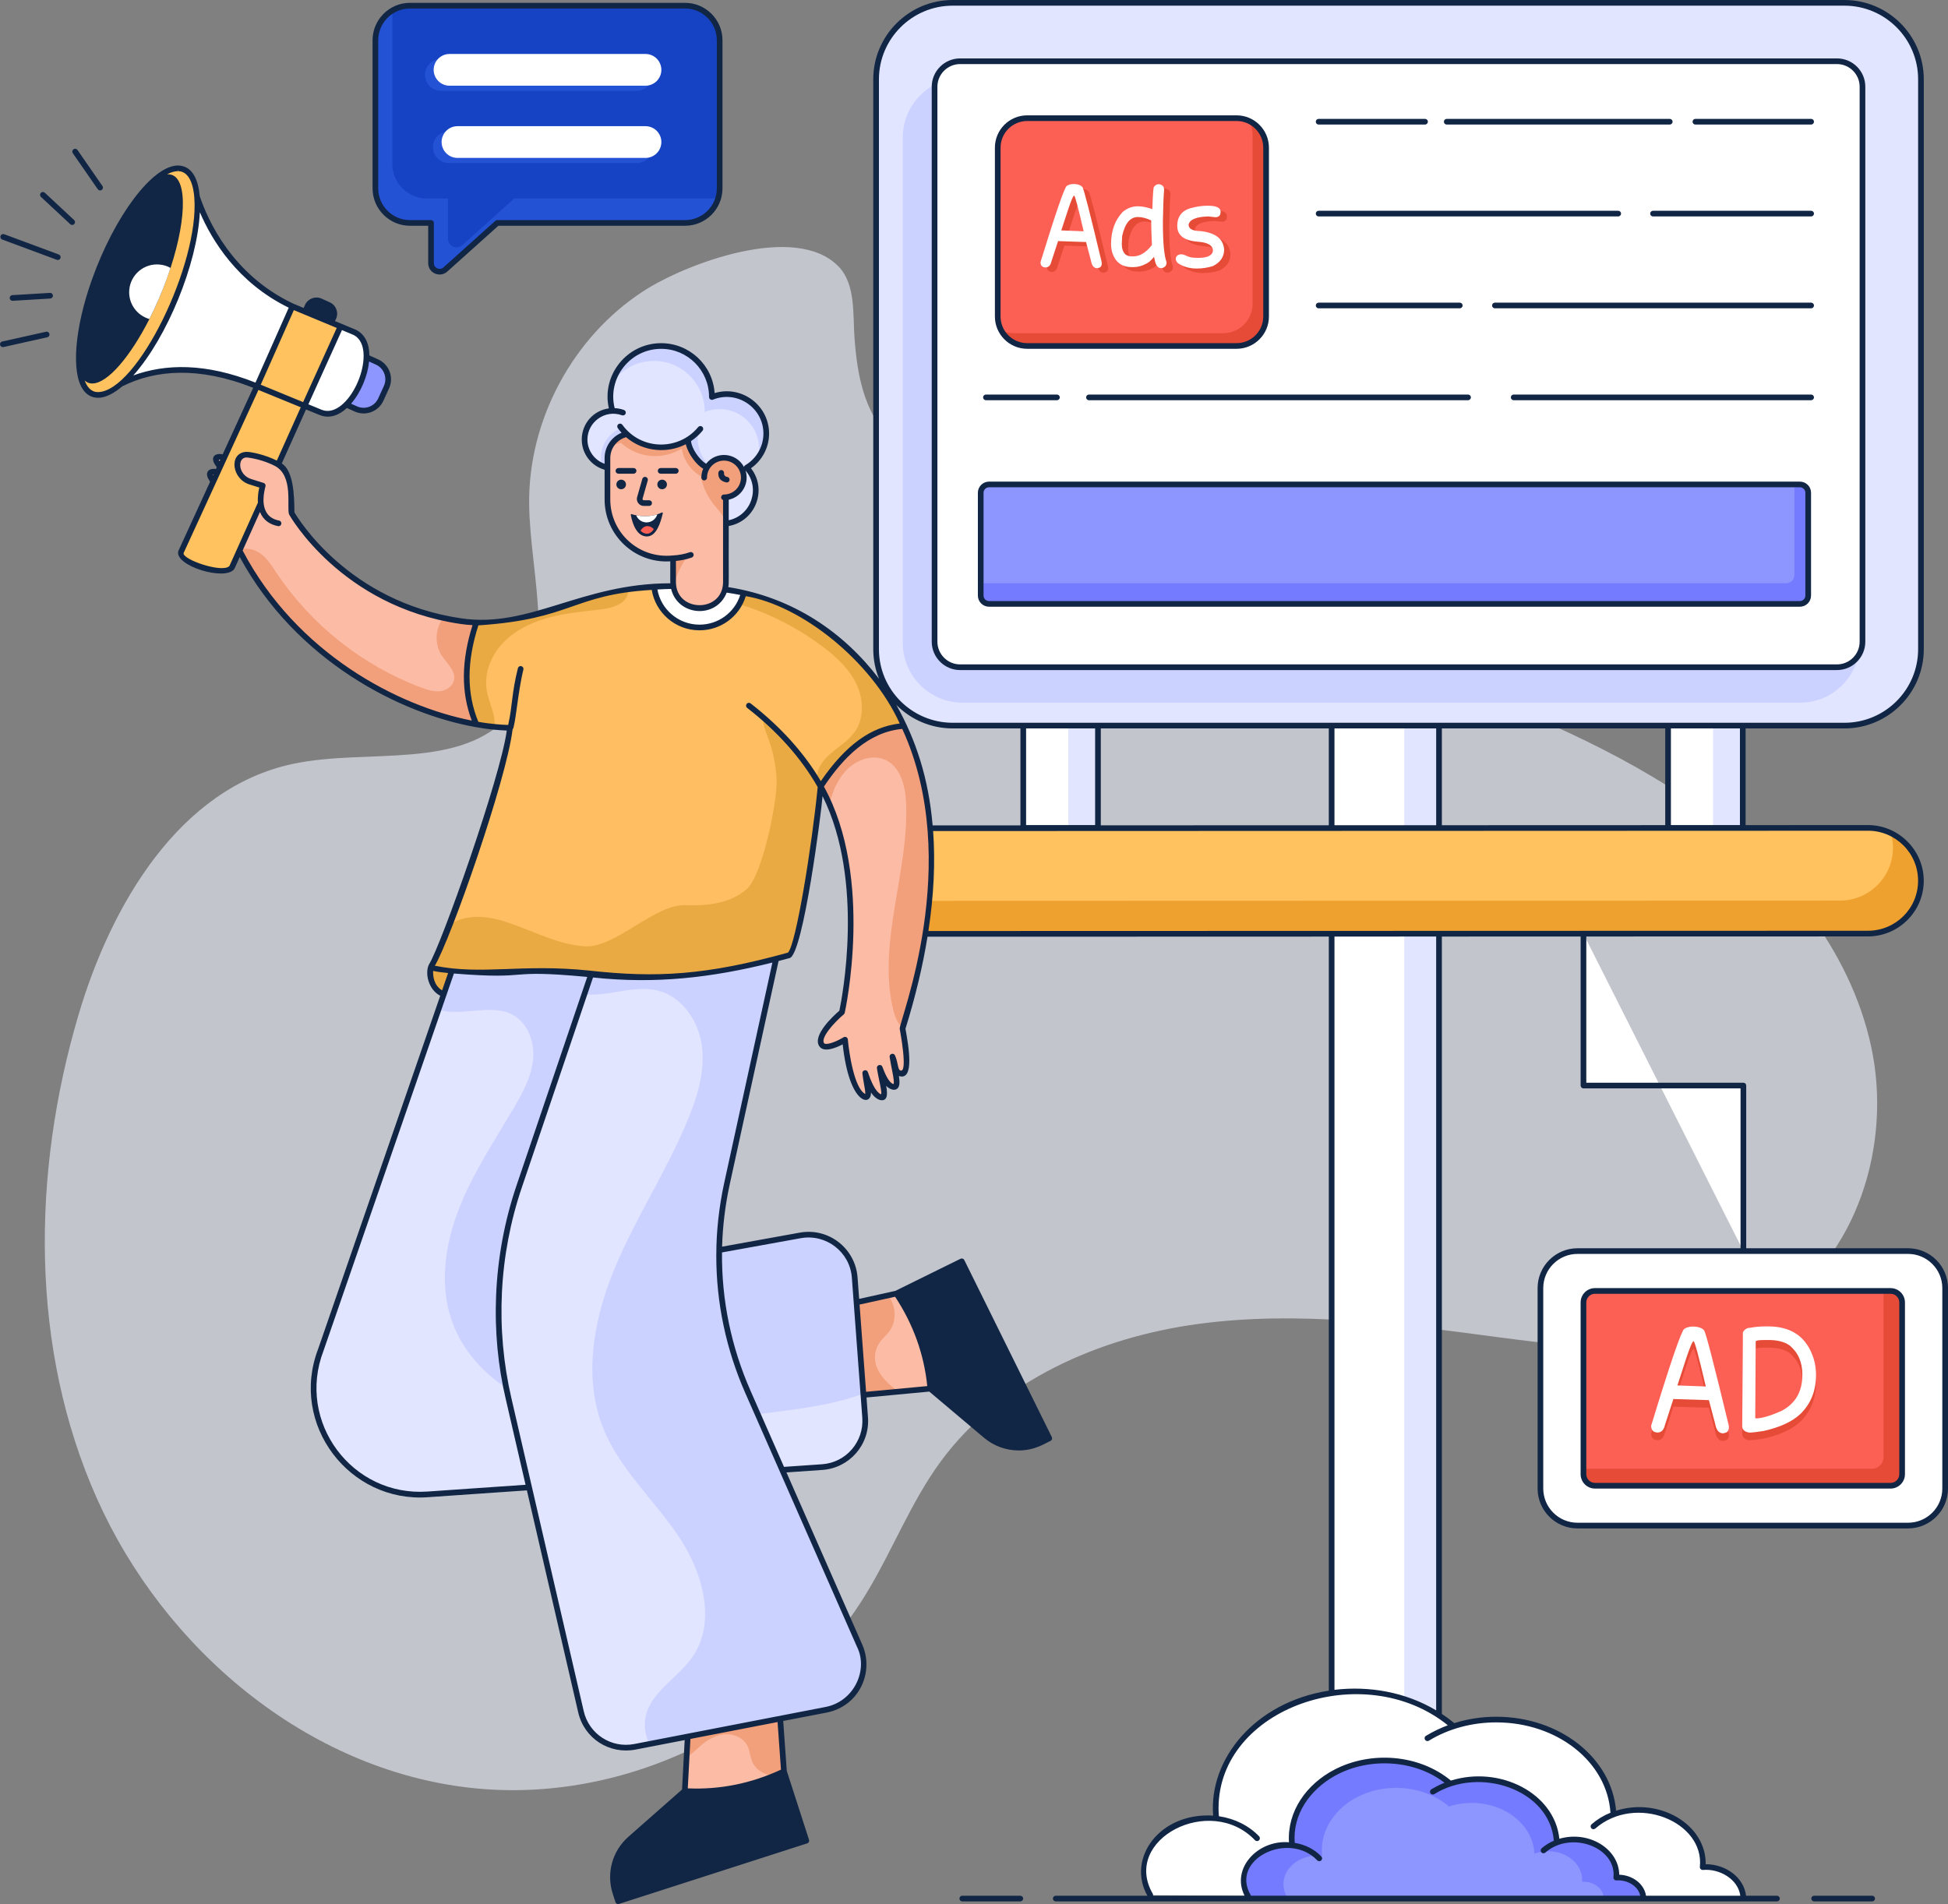 <svg width="492" height="481" viewBox="0 0 492 481" fill="none" xmlns="http://www.w3.org/2000/svg">
<rect x="0" y="0" width="492" height="481" fill="#808080" stroke="none"/>
<g clipPath="url(#clip0_51_2284)">
<g opacity="0.6">
<path d="M447.505 331.109C427.406 343.592 401.775 340.909 378.314 337.789C353.227 334.449 327.779 331.061 302.693 334.44C277.617 337.808 252.493 348.841 237.552 369.244C230.025 379.542 225.421 391.633 218.809 402.521C198.462 436.009 157.805 455.991 118.829 451.631C77.466 447.021 41.489 416.598 24.514 378.625C7.548 340.652 8.016 296.438 19.776 256.549C28.039 228.482 45.311 199.089 73.941 192.972C92.932 188.935 116.488 194.833 129.195 180.165C141.107 166.413 133.856 145.552 133.647 127.363C133.398 106.148 144.661 85.135 162.477 73.558C173.042 66.687 200.984 56.027 211.855 67.393C216.163 71.897 215.39 79.666 215.82 85.372C216.507 94.696 218.131 103.524 224.57 110.719C232.337 119.374 243.676 123.841 254.232 128.021C289.96 142.174 325.688 156.335 361.415 170.488C384.973 179.812 408.788 189.298 429.365 204.071C449.942 218.834 467.271 239.676 472.601 264.422C477.932 289.158 469.028 317.749 447.506 331.11L447.505 331.109Z" fill="#EEF4FF"/>
</g>
<path d="M481.914 316.042H398.424C393.25 316.042 389.055 320.232 389.055 325.401V376.023C389.055 381.192 393.25 385.383 398.424 385.383H481.914C487.088 385.383 491.283 381.192 491.283 376.023V325.401C491.283 320.232 487.088 316.042 481.914 316.042Z" fill="white"/>
<path d="M402.836 326.111H477.502C479.109 326.111 480.413 327.414 480.413 329.018V372.406C480.413 374.011 479.108 375.313 477.503 375.313H402.837C401.231 375.313 399.926 374.01 399.926 372.405V329.018C399.926 327.414 401.231 326.111 402.837 326.111H402.836Z" fill="#FC6054"/>
<path d="M480.415 329.022V372.4C480.415 374.011 479.11 375.315 477.507 375.315H402.836C401.232 375.315 399.927 374.011 399.927 372.4V371.019H472.798C474.41 371.019 475.716 369.715 475.716 368.114V326.107H477.508C479.112 326.107 480.416 327.411 480.416 329.022H480.415Z" fill="#E64B38"/>
<path d="M436.569 361.795C436.631 362.042 436.661 362.276 436.661 362.498C436.661 363.003 436.494 363.41 436.161 363.717C435.89 363.841 435.576 363.939 435.219 364.013C434.169 364.013 433.504 363.243 433.22 361.702L431.61 355.62H431.481L422.968 355.362L422.652 355.306L420.469 362.035C420.222 363.132 419.649 363.723 418.748 363.81C417.6 363.81 417.027 363.237 417.027 362.091C421.864 346.266 424.652 338.113 425.391 337.632C425.984 337.238 426.706 337.04 427.556 337.04C427.74 337.04 427.938 337.047 428.149 337.058C429.247 337.169 430.002 337.496 430.415 338.038C430.828 338.581 432.879 346.499 436.569 361.794V361.795ZM423.652 351.922H423.836L430.795 352.181V352.033C429.043 344.516 428.025 340.756 427.741 340.756H427.724C427.439 340.781 426.82 342.239 425.864 345.128C424.907 348.019 424.17 350.283 423.653 351.922H423.652Z" fill="#E64B38"/>
<path d="M445.896 337.004H446.58C452.069 337.004 455.752 339.315 457.628 343.936C458.319 345.588 458.664 347.369 458.664 349.279C458.664 353.284 457.344 356.569 454.704 359.133C452.669 361.055 449.571 362.485 445.415 363.422C443.699 363.692 442.477 363.828 441.75 363.828C440.602 363.607 440.029 363.071 440.029 362.22L440.196 338.519C440.602 337.743 441.207 337.355 442.009 337.355C443.243 337.12 444.538 337.004 445.896 337.004ZM443.323 360.167L443.545 360.242C444.902 360.242 446.981 359.638 449.781 358.43C453.408 356.606 455.221 353.538 455.221 349.224V349.168C455.221 346.024 454.137 343.566 451.965 341.792C450.695 340.892 448.949 340.442 446.728 340.442H445.691C444.187 340.442 443.434 340.56 443.434 340.793L443.323 360.167Z" fill="#E64B38"/>
<path d="M436.569 359.862C436.631 360.109 436.661 360.343 436.661 360.565C436.661 361.07 436.494 361.477 436.161 361.785C435.89 361.908 435.576 362.006 435.219 362.081C434.169 362.081 433.504 361.31 433.22 359.769L431.61 353.687H431.481L422.968 353.429L422.652 353.373L420.469 360.102C420.222 361.199 419.649 361.79 418.748 361.877C417.6 361.877 417.027 361.304 417.027 360.158C421.864 344.333 424.652 336.18 425.391 335.699C425.984 335.305 426.706 335.107 427.556 335.107C427.74 335.107 427.938 335.114 428.149 335.125C429.247 335.236 430.002 335.563 430.415 336.105C430.828 336.648 432.879 344.566 436.569 359.861V359.862ZM423.652 349.99H423.836L430.795 350.248V350.1C429.043 342.583 428.025 338.823 427.741 338.823H427.724C427.439 338.848 426.82 340.306 425.864 343.195C424.907 346.086 424.17 348.35 423.653 349.99H423.652Z" fill="white"/>
<path d="M445.896 335.071H446.58C452.069 335.071 455.752 337.382 457.628 342.003C458.319 343.655 458.664 345.436 458.664 347.346C458.664 351.351 457.344 354.636 454.704 357.2C452.669 359.123 449.571 360.553 445.415 361.489C443.699 361.76 442.477 361.896 441.75 361.896C440.602 361.674 440.029 361.138 440.029 360.287L440.196 336.586C440.602 335.81 441.207 335.422 442.009 335.422C443.243 335.187 444.538 335.071 445.896 335.071ZM443.323 358.234L443.545 358.309C444.902 358.309 446.981 357.705 449.781 356.497C453.408 354.673 455.221 351.605 455.221 347.291V347.235C455.221 344.092 454.137 341.633 451.965 339.859C450.695 338.959 448.949 338.509 446.728 338.509H445.691C444.187 338.509 443.434 338.627 443.434 338.86L443.323 358.234Z" fill="white"/>
<path d="M363.45 183.298H336.329V461.645H363.45V183.298Z" fill="#E1E5FF"/>
<path d="M354.67 183.298H336.329V461.645H354.67V183.298Z" fill="white"/>
<path d="M240.617 183.301C229.953 183.301 221.278 174.64 221.278 163.994V20.037C221.278 9.384 229.953 0.718 240.617 0.718H465.842C476.499 0.718 485.168 9.384 485.168 20.037V163.993C485.168 174.639 476.499 183.3 465.842 183.3H240.617V183.301Z" fill="#E1E5FF"/>
<path d="M469.686 34.7V162.464C469.686 170.776 462.942 177.514 454.631 177.514H243.094C234.802 177.514 228.019 170.728 228.019 162.445V34.709C228.019 26.397 234.763 19.65 243.094 19.65H454.631C462.942 19.65 469.686 26.387 469.686 34.699V34.7Z" fill="#CCD2FF"/>
<path d="M242.502 168.552C238.947 168.552 236.04 165.646 236.04 162.096V21.922C236.04 18.357 238.934 15.466 242.502 15.466H463.955C467.517 15.466 470.405 18.351 470.405 21.91V162.11C470.405 165.668 467.517 168.553 463.955 168.553H242.502V168.552Z" fill="white"/>
<path d="M485.167 222.492C485.167 229.86 479.181 235.827 471.805 235.84L234.645 235.91C228.56 235.91 223.415 231.848 221.802 226.273C221.465 225.097 221.283 223.864 221.283 222.575C221.283 215.208 227.256 209.227 234.631 209.227L471.806 209.142C473.867 209.142 475.817 209.604 477.568 210.445C478.943 211.104 480.176 211.985 481.242 213.05C483.668 215.459 485.168 218.793 485.168 222.491L485.167 222.492Z" fill="#EFA130"/>
<path d="M478.1 214.158C478.1 221.525 472.114 227.492 464.739 227.506L227.579 227.577C225.503 227.577 223.555 227.1 221.802 226.274C221.465 225.098 221.283 223.864 221.283 222.576C221.283 215.209 227.256 209.228 234.631 209.228L471.806 209.143C473.867 209.143 475.817 209.605 477.568 210.446C477.919 211.623 478.102 212.87 478.102 214.158H478.1Z" fill="#FFC25E"/>
<path d="M440.167 183.298H421.301V209.141H440.167V183.298Z" fill="#E1E5FF"/>
<path d="M432.65 183.298H421.301V209.141H432.65V183.298Z" fill="white"/>
<path d="M277.306 183.298H258.44V209.141H277.306V183.298Z" fill="#E1E5FF"/>
<path d="M269.789 183.298H258.44V209.141H269.789V183.298Z" fill="white"/>
<path d="M290.532 478.756C289.488 476.959 288.898 474.946 288.898 472.816C288.898 465.36 296.086 459.312 304.959 459.312C305.714 459.312 306.465 459.355 307.189 459.446C307.096 458.577 307.05 457.7 307.05 456.806C307.05 440.508 322.761 427.289 342.151 427.289C351.928 427.289 360.774 430.658 367.135 436.088C370.475 434.986 374.102 434.386 377.898 434.386C393.887 434.386 406.937 445.056 407.506 458.392C409.5 457.649 411.709 457.229 414.032 457.229C422.899 457.229 430.082 463.282 430.082 470.733C430.082 471.044 430.078 471.359 430.047 471.662C430.273 471.645 430.515 471.636 430.74 471.636C435.997 471.636 440.26 475.196 440.322 479.602" fill="white"/>
<path d="M307.188 459.442C311.342 459.927 314.989 461.751 317.493 464.377L307.188 459.442Z" fill="white"/>
<path d="M402.455 461.376C403.884 460.127 405.597 459.108 407.505 458.394L402.455 461.376Z" fill="white"/>
<path d="M360.522 439.109C362.45 437.935 364.551 436.951 366.789 436.189L360.522 439.109Z" fill="white"/>
<path d="M415.077 479.603L315.232 479.036C314.54 477.846 314.148 476.497 314.148 475.08C314.148 470.104 318.933 466.081 324.855 466.081C325.352 466.081 325.857 466.104 326.333 466.171C326.282 465.593 326.251 465.004 326.251 464.403C326.251 453.545 336.72 444.728 349.639 444.728C356.161 444.728 362.051 446.983 366.299 450.598C368.521 449.861 370.939 449.465 373.471 449.465C384.127 449.465 392.829 456.571 393.201 465.468C394.534 464.97 396.002 464.686 397.552 464.686C403.464 464.686 408.249 468.721 408.249 473.685C408.249 473.9 408.249 474.105 408.228 474.308C408.383 474.297 408.538 474.297 408.693 474.297C412.196 474.297 415.039 476.665 415.08 479.601L415.077 479.603Z" fill="#757BFF"/>
<path d="M405.073 479.603L325.019 479.149C324.46 478.197 324.15 477.109 324.15 475.976C324.15 471.987 327.984 468.757 332.728 468.757C333.131 468.757 333.535 468.779 333.917 468.835C333.876 468.371 333.855 467.895 333.855 467.419C333.855 458.715 342.247 451.643 352.603 451.643C357.832 451.643 362.555 453.446 365.966 456.347C367.744 455.757 369.686 455.44 371.712 455.44C380.259 455.44 387.235 461.141 387.535 468.27C388.599 467.873 389.777 467.647 391.028 467.647C395.761 467.647 399.595 470.877 399.595 474.855C399.595 475.036 399.595 475.195 399.585 475.365C399.709 475.353 399.833 475.353 399.957 475.353C402.768 475.353 405.042 477.246 405.073 479.603Z" fill="#8D95FF"/>
<path d="M326.336 466.165C329.105 466.489 331.535 467.704 333.204 469.455L326.336 466.165Z" fill="#8D95FF"/>
<path d="M389.834 467.455C390.788 466.623 391.928 465.944 393.201 465.467L389.834 467.455Z" fill="#8D95FF"/>
<path d="M361.884 452.612C363.169 451.829 364.571 451.175 366.062 450.667L361.884 452.612Z" fill="#8D95FF"/>
<path d="M116.844 241.576L108.78 244.282C108.78 244.282 107.646 250.038 112.854 251.441C114.122 251.782 114.566 252.852 116.844 251.356V241.576Z" fill="#E9AA43"/>
<path d="M242.707 350.068L226.933 351.541L212.722 352.872L208.68 330.678L224.338 327.221L233.572 325.185L242.707 350.068Z" fill="#FCBBA4"/>
<path d="M226.933 351.541L212.722 352.872L208.68 330.678L224.338 327.221C224.612 327.583 224.842 327.962 225.044 328.359C226.289 330.783 226.297 333.896 224.744 336.136C223.994 337.221 222.926 338.059 222.167 339.134C221.302 340.378 220.886 341.921 221.002 343.419C221.249 346.541 223.649 349.053 226.139 350.959C226.404 351.161 226.669 351.356 226.933 351.541Z" fill="#F2A07C"/>
<path d="M198.513 454.787L172.544 460.192L173.409 443.985L174.143 430.142L196.712 429.392L198.107 449.056L198.513 454.787Z" fill="#FCBBA4"/>
<path d="M198.107 449.056C197.719 449.046 197.339 449.012 196.959 448.977C194.276 448.704 191.327 447.751 190.127 445.335C189.457 443.986 189.457 442.372 188.777 441.023C187.806 439.084 185.529 438.034 183.357 438.096C181.194 438.167 179.156 439.207 177.47 440.565C176.102 441.676 174.875 443.034 173.409 443.986L174.142 430.142L196.711 429.393L198.106 449.057L198.107 449.056Z" fill="#F2A07C"/>
<path d="M207.648 370.613L108.041 377.5C88.384 378.867 73.961 359.37 81.031 340.995L110.741 255.032L117.476 235.544H154.529L142.464 313.21C141.599 318.042 145.817 322.257 150.655 321.384L202.123 312.082C208.955 310.847 215.354 315.795 215.866 322.716L218.054 352.034L218.504 358.093C218.989 364.547 214.117 370.164 207.647 370.613H207.648Z" fill="#E1E5FF"/>
<path d="M218.054 352.035C212.441 354.195 206.395 355.218 200.41 356.073C192.439 357.21 184.434 358.11 176.411 358.753C164.345 359.724 151.96 360.102 140.389 356.576C128.809 353.049 118.023 344.989 114.078 333.553C110.927 324.462 112.419 314.313 115.922 305.345C119.418 296.378 124.801 288.292 129.7 280.003C132.022 276.07 134.299 271.909 134.662 267.349C135.023 262.799 132.958 257.73 128.739 255.974C123.293 253.716 115.959 256.864 110.742 255.031L117.477 235.543H154.53L142.465 313.209C141.6 318.041 145.818 322.256 150.656 321.383L202.124 312.081C208.956 310.846 215.355 315.794 215.867 322.715L218.056 352.034L218.054 352.035Z" fill="#CCD2FF"/>
<path d="M208.645 431.915L163.992 440.565L160.355 441.27C154.177 442.469 148.148 438.554 146.736 432.427L128.466 353.377C124.343 335.565 125.279 316.959 131.149 299.65L147.584 251.18L152.888 235.547H197.48L183.63 298.902C179.755 316.598 181.609 335.063 188.909 351.648L217.118 415.744C220.146 422.605 216.006 430.487 208.645 431.916V431.915Z" fill="#E1E5FF"/>
<path d="M208.645 431.915L163.992 440.565C162.986 438.422 162.571 436.112 163.065 433.669C164.345 427.4 171.052 423.988 174.752 418.758C181.125 409.756 177.47 397.022 171.265 387.905C165.06 378.779 156.517 371.081 152.385 360.861C147.159 347.908 149.958 333.033 155.351 320.141C160.735 307.259 168.564 295.504 173.842 282.569C176.216 276.758 178.079 270.497 177.276 264.272C176.472 258.047 172.412 251.892 166.339 250.287C162.561 249.291 158.573 250.119 154.715 250.746C152.376 251.116 149.922 251.407 147.583 251.178L152.887 235.544H197.479L183.629 298.9C179.754 316.596 181.607 335.061 188.907 351.646L217.117 415.742C220.145 422.602 216.005 430.485 208.643 431.914L208.645 431.915Z" fill="#CCD2FF"/>
<path d="M188.598 118.131C190.013 119.631 190.876 121.658 190.876 123.878C190.876 128.526 187.103 132.304 182.442 132.304C177.78 132.304 174.015 128.526 174.015 123.878C174.015 121.182 175.284 118.776 177.263 117.252C175.413 115.743 174.112 113.579 173.716 111.117C171.761 112.319 169.45 113.021 166.986 113.021C165.233 113.021 163.568 112.666 162.049 112.037C161.564 115.556 158.542 118.26 154.883 118.26C150.892 118.26 147.651 115.023 147.651 111.036C147.651 107.049 150.786 103.909 154.689 103.812C154.349 102.665 154.172 101.463 154.172 100.211C154.172 93.132 159.909 87.401 166.987 87.401C174.065 87.401 179.81 93.132 179.81 100.211V100.3C180.966 99.824 182.233 99.565 183.559 99.565C189.07 99.565 193.538 104.021 193.538 109.526C193.538 113.19 191.558 116.394 188.602 118.131H188.598Z" fill="#E1E5FF"/>
<path d="M164.333 117.486C164.566 117.309 164.702 117.199 164.702 117.199L156.89 108.103C156.89 108.103 150.859 110.237 151.866 117.486H164.331H164.333Z" fill="#CCD2FF"/>
<path d="M176.411 108.897C176.411 108.897 174.956 113.936 179.922 118.568L172.102 115.251C172.748 112.618 173.975 110.363 176.409 108.896L176.411 108.897Z" fill="#CCD2FF"/>
<path d="M191.426 115.652C191.611 114.901 191.708 114.11 191.708 113.303C191.708 107.799 187.24 103.343 181.73 103.343C180.405 103.343 179.136 103.601 177.98 104.078V103.989C177.98 96.91 172.243 91.179 165.157 91.179C160.827 91.179 157.005 93.326 154.686 96.611C156.237 91.284 161.157 87.401 166.984 87.401C174.07 87.401 179.807 93.132 179.807 100.211V100.3C180.962 99.824 182.23 99.565 183.556 99.565C189.066 99.565 193.534 104.021 193.534 109.526C193.534 111.835 192.751 113.965 191.426 115.652Z" fill="#CCD2FF"/>
<path d="M227.957 259.816C228.008 260.474 230.696 272.774 227.037 271.037C225.936 270.516 226.248 268.872 225.4 266.91C225.944 270.609 227.611 275.576 225.176 274.41C223.908 273.823 223.111 272.129 222.197 269.747C222.697 273.403 224.473 278.174 222.139 277.059C220.639 276.336 219.53 274.026 218.53 271.072C218.863 274.352 220.183 277.928 218.161 276.973C214.509 275.228 213.428 262.646 213.428 262.646C213.428 262.646 208.639 265.578 207.522 263.892C205.885 261.416 212.653 255.696 212.653 255.696C212.653 255.696 219.479 225.507 209.276 202.682C208.667 201.321 208 199.982 207.261 198.679C207.174 199.663 207.072 200.641 206.972 201.604V201.611C205.479 215.258 201.35 240.765 199.257 241.329C160.435 251.942 150.827 243.72 132.747 245.462C127.247 245.993 108.233 245.125 108.785 244.285C112.487 238.558 118.831 217.799 122.237 209.112C122.606 208.171 122.961 207.222 123.309 206.26C123.511 205.717 123.693 205.174 123.881 204.638C124.077 204.095 124.265 203.545 124.431 202.994C125.344 200.251 126.164 197.419 126.844 194.509C126.866 194.437 126.881 194.357 126.895 194.285C127.171 193.199 127.41 192.107 127.627 190.999C127.642 190.984 127.642 190.977 127.642 190.97C127.852 189.921 128.048 188.871 128.222 187.815C128.446 186.505 128.642 185.187 128.802 183.855C128.085 183.84 127.339 183.812 126.57 183.761C126.316 183.746 126.063 183.733 125.794 183.711C125.446 183.682 125.098 183.653 124.744 183.609C124.055 183.544 123.352 183.457 122.635 183.356C122.555 183.341 122.468 183.334 122.389 183.319C121.73 183.225 121.056 183.117 120.374 183C120.352 182.993 120.331 182.993 120.309 182.985C110.627 181.284 98.859 176.961 87.778 169.462C77.263 162.339 67.357 152.355 60.444 139.013C60.067 138.296 59.705 137.564 59.35 136.826C59.35 136.826 49.806 123.166 53.857 123.014C55.067 122.97 55.559 124.562 57.22 125.917C55.017 122.876 51.241 119.256 53.93 119.155C55.328 119.104 56.821 120.226 58.741 121.898C56.604 118.908 52.806 115.505 55.393 115.404C57.053 115.339 59.118 116.881 61.38 119.024C59.554 116.273 56.713 113.725 58.945 113.638C62.995 113.486 69.808 124.128 69.808 124.128L73.663 129.644C73.663 129.644 84.982 150.241 111.969 156.104C113.375 156.415 114.832 156.676 116.324 156.901C117.65 157.103 118.983 157.212 120.309 157.249C124.657 157.386 128.939 156.734 133.194 155.714C134.896 155.301 136.592 154.83 138.281 154.33C139.787 153.889 141.309 153.411 142.824 152.926C143.831 152.607 144.839 152.281 145.853 151.955C152.722 149.755 159.281 148.654 165.224 148.248C174.615 147.582 182.515 148.624 187.856 149.754C192.552 150.738 195.277 151.788 195.299 151.802C195.371 151.845 195.488 151.896 195.64 151.954C195.734 151.997 195.857 152.048 195.988 152.106C196.016 152.121 196.053 152.135 196.089 152.15C196.481 152.316 196.988 152.54 197.611 152.816H197.618C197.922 152.961 198.255 153.113 198.611 153.279C198.901 153.416 199.22 153.568 199.553 153.735C200.009 153.967 200.503 154.228 201.016 154.502C201.249 154.61 201.473 154.741 201.697 154.864C204.632 156.478 208.299 158.802 212.118 162.053C212.351 162.241 212.568 162.429 212.785 162.617C213.003 162.813 213.227 163.008 213.444 163.211C214.103 163.797 214.771 164.42 215.43 165.078C215.662 165.296 215.879 165.52 216.104 165.745C216.567 166.208 217.023 166.694 217.488 167.185C217.908 167.641 218.329 168.104 218.749 168.582C219.451 169.392 220.147 170.239 220.836 171.116C221.22 171.601 221.597 172.093 221.959 172.6C222.17 172.897 222.379 173.186 222.59 173.475C222.792 173.764 223.003 174.062 223.205 174.366C223.423 174.663 223.625 174.967 223.821 175.271C224.227 175.886 224.619 176.517 225.017 177.16C225.284 177.602 225.545 178.044 225.799 178.5C225.93 178.71 226.045 178.934 226.169 179.151C226.545 179.818 226.915 180.513 227.278 181.215C227.64 181.924 227.988 182.641 228.336 183.386C235.981 199.784 239.032 224.101 227.988 259.72C227.981 259.748 227.966 259.785 227.96 259.813L227.957 259.816Z" fill="#FCBBA4"/>
<path d="M135.843 169.612C135.713 174.52 135.263 179.421 134.502 184.271C134.104 186.827 133.553 189.505 131.857 191.46C130.56 192.958 128.82 193.805 126.894 194.283C127.169 193.197 127.409 192.104 127.626 190.997C127.641 190.982 127.641 190.975 127.641 190.968C127.851 189.919 128.047 188.868 128.221 187.812C128.445 186.502 128.641 185.184 128.801 183.853C128.084 183.838 127.338 183.809 126.569 183.759C126.315 183.744 126.062 183.73 125.793 183.709C125.445 183.68 125.097 183.65 124.743 183.607C124.054 183.542 123.351 183.455 122.634 183.353C122.554 183.338 122.467 183.332 122.388 183.317C121.729 183.223 121.055 183.114 120.373 182.998C120.351 182.991 120.329 182.991 120.308 182.983C110.626 181.282 98.858 176.959 87.777 169.46C77.262 162.336 67.356 152.353 60.443 139.01C60.602 138.938 60.776 138.873 60.95 138.815C62.776 138.235 64.804 138.982 66.276 140.212C67.739 141.443 68.761 143.107 69.826 144.7C78.595 157.848 91.574 168.142 106.386 173.687C107.893 174.251 109.48 174.772 111.089 174.614C112.691 174.447 114.321 173.419 114.669 171.849C115.191 169.481 112.865 167.592 111.546 165.565C109.85 162.931 109.85 159.303 111.552 156.675C111.683 156.472 111.82 156.277 111.965 156.103C113.372 156.414 114.828 156.675 116.32 156.9C117.646 157.102 118.979 157.211 120.305 157.247C124.653 157.385 128.936 156.733 133.19 155.712C133.936 156.907 134.501 158.225 134.908 159.571C135.864 162.807 135.929 166.232 135.842 169.613L135.843 169.612Z" fill="#F2A07C"/>
<path d="M227.986 259.722C227.645 259.403 227.334 259.049 227.073 258.664C226.167 257.347 225.725 255.769 225.392 254.197C221.82 237.38 229.529 220.158 228.855 202.978C228.682 198.7 227.515 193.77 223.638 191.967C220.254 190.397 216.08 192.011 213.579 194.776C212.34 196.137 211.412 197.744 210.666 199.416C210.312 200.205 210.014 201.856 209.275 202.681C208.666 201.319 207.999 199.981 207.26 198.678C207.173 199.662 207.071 200.639 206.971 201.603C206.268 199.177 206.558 194.689 206.688 193.574C207.123 189.672 208.695 185.813 211.544 183.113C214.348 180.442 218.203 179.067 222.052 178.632C223.298 178.495 224.545 178.452 225.798 178.502C225.929 178.712 226.044 178.937 226.168 179.154C226.544 179.82 226.914 180.515 227.277 181.217C227.639 181.927 227.987 182.643 228.335 183.389C235.98 199.787 239.031 224.104 227.987 259.722H227.986Z" fill="#F2A07C"/>
<path d="M228.334 183.389C219.768 183.96 213.427 189.745 207.984 197.614C207.738 197.961 207.499 198.316 207.26 198.678C207.238 198.917 207.217 199.156 207.195 199.395C205.81 214.04 201.465 240.727 199.255 241.328C160.434 251.941 151.206 244.314 132.746 245.461C127.231 245.804 108.232 245.124 108.783 244.284C110.653 241.511 111.629 237.387 113.637 233.486C115.478 229.902 120.569 213.397 122.236 209.111C122.605 208.17 122.96 207.221 123.308 206.259C123.503 205.716 123.692 205.18 123.88 204.637C124.075 204.094 124.264 203.544 124.43 202.993C125.328 200.242 126.148 197.412 126.843 194.508C127.126 193.35 127.387 192.178 127.626 190.997C127.641 190.982 127.641 190.975 127.641 190.968C127.851 189.926 128.039 188.869 128.221 187.812C128.445 186.502 128.641 185.184 128.801 183.853C128.084 183.838 127.338 183.809 126.569 183.759C126.315 183.744 126.062 183.731 125.793 183.709C125.503 183.687 125.213 183.659 124.923 183.629C124.865 183.622 124.8 183.614 124.743 183.607C123.323 183.462 121.844 183.26 120.308 182.984C116.844 174.912 117.314 166.268 120.308 157.248C126.395 157.428 132.351 156.082 138.279 154.331C139.801 153.881 141.308 153.404 142.823 152.926C143.83 152.607 144.838 152.281 145.852 151.955C150.286 150.537 154.591 149.573 158.686 148.958C160.932 148.626 163.114 148.394 165.223 148.248C173.818 147.64 181.158 148.459 186.434 149.471C186.927 149.565 187.397 149.66 187.854 149.754C192.549 150.738 195.275 151.788 195.296 151.802C195.369 151.846 195.485 151.896 195.637 151.954C195.731 151.998 195.855 152.048 195.985 152.106C196.014 152.121 196.05 152.135 196.087 152.15C196.478 152.316 196.993 152.534 197.609 152.816H197.616C197.92 152.961 198.253 153.113 198.609 153.279C198.898 153.416 199.218 153.568 199.551 153.735C200.007 153.967 200.5 154.228 201.014 154.502C201.246 154.611 201.471 154.741 201.695 154.864C204.63 156.478 208.297 158.802 212.116 162.053C212.348 162.241 212.566 162.429 212.783 162.618C213 162.813 213.225 163.008 213.442 163.211C214.101 163.797 214.768 164.42 215.427 165.078C215.66 165.296 215.877 165.52 216.101 165.745C216.565 166.208 217.021 166.694 217.486 167.185C217.906 167.641 218.327 168.104 218.747 168.582C219.449 169.392 220.145 170.239 220.834 171.116C221.21 171.601 221.588 172.1 221.957 172.6C222.168 172.897 222.377 173.186 222.588 173.475C222.79 173.764 223.001 174.062 223.203 174.366C223.421 174.663 223.623 174.967 223.819 175.271C224.225 175.886 224.616 176.517 225.014 177.16C225.406 177.812 225.797 178.47 226.167 179.152C226.543 179.818 226.913 180.513 227.275 181.215C227.638 181.925 227.986 182.641 228.334 183.387V183.389Z" fill="#FFBE61"/>
<path d="M207.26 198.678C205.919 213.635 201.501 240.72 199.255 241.328C160.434 251.941 153.695 243.853 132.746 245.461C127.237 245.884 108.232 245.124 108.783 244.284C110.653 241.511 111.629 237.387 113.637 233.486C124.196 227.31 135.45 238.273 147.661 239.055C155.465 239.554 165.359 228.307 173.178 228.654C178.606 228.9 184.469 228.191 188.578 224.63C192.585 221.148 196.377 202.276 196.145 196.977C195.972 193.126 195.144 189.311 193.754 185.734C190.525 177.428 195.891 184.533 197.573 186.067C199.827 188.115 202.023 190.237 204.037 192.517C205.465 194.131 207.5 198.316 207.261 198.678H207.26Z" fill="#E9AA43"/>
<path d="M228.334 183.389C219.768 183.96 213.427 189.745 207.984 197.614C207.738 197.961 207.499 198.316 207.26 198.678C207.238 198.917 207.217 199.156 207.195 199.395C207.166 199.358 207.137 199.323 207.108 199.279C205.941 197.6 206.166 195.24 207.158 193.451C208.143 191.655 209.774 190.317 211.391 189.064C213.014 187.811 214.695 186.573 215.876 184.894C218.318 181.426 218.122 176.583 216.289 172.754C214.456 168.925 211.224 165.949 207.832 163.386C201.491 158.601 194.302 154.937 186.7 152.606L186.439 150.694C186.338 150.289 186.346 149.869 186.432 149.471C186.926 149.565 187.396 149.66 187.852 149.754C192.548 150.738 195.274 151.788 195.295 151.802C195.367 151.846 195.484 151.896 195.636 151.954C195.73 151.998 195.854 152.048 195.984 152.106C196.013 152.121 196.049 152.135 196.086 152.15C196.477 152.316 196.992 152.534 197.608 152.816H197.615C197.919 152.961 198.252 153.113 198.608 153.279C198.897 153.416 199.216 153.568 199.549 153.735C200.006 153.967 200.499 154.228 201.013 154.502C201.245 154.611 201.469 154.741 201.694 154.864C204.628 156.478 208.296 158.802 212.115 162.053C212.347 162.241 212.565 162.429 212.782 162.617C212.999 162.813 213.224 163.008 213.441 163.211C214.1 163.797 214.767 164.42 215.426 165.078C215.658 165.296 215.876 165.52 216.1 165.745C216.563 166.208 217.02 166.694 217.485 167.185C217.904 167.641 218.326 168.104 218.745 168.582C219.448 169.392 220.144 170.239 220.832 171.116C221.209 171.601 221.586 172.1 221.956 172.6C222.167 172.897 222.376 173.186 222.586 173.475C222.789 173.764 223 174.062 223.202 174.366C223.419 174.663 223.622 174.967 223.818 175.271C224.224 175.886 224.615 176.517 225.013 177.16C225.405 177.812 225.796 178.47 226.165 179.152C226.542 179.818 226.911 180.513 227.274 181.215C227.637 181.925 227.985 182.641 228.333 183.386L228.334 183.389Z" fill="#E9AA43"/>
<path d="M158.685 148.958C158.685 150.094 158.33 151.152 157.374 151.94C155.402 153.584 152.619 153.858 150.17 154.134C145.945 154.597 141.705 155.074 137.64 156.291C133.575 157.514 129.653 159.527 126.792 162.662C123.937 165.796 122.248 170.155 122.929 174.339C123.205 176.077 123.871 177.735 124.364 179.428C124.762 180.789 125.053 182.23 124.922 183.626C124.864 183.62 124.799 183.612 124.741 183.605C123.321 183.46 121.843 183.257 120.307 182.982C116.843 174.91 117.313 166.266 120.307 157.245C126.394 157.426 132.35 156.079 138.278 154.328C139.8 153.879 141.307 153.401 142.822 152.923C143.829 152.604 144.837 152.279 145.85 151.953C150.285 150.534 154.59 149.571 158.685 148.956V148.958Z" fill="#E9AA43"/>
<path d="M187.855 149.755C186.618 154.775 182.078 158.513 176.673 158.513C173.586 158.513 170.693 157.31 168.52 155.131C166.654 153.274 165.498 150.86 165.224 148.246C174.613 147.584 182.515 148.626 187.855 149.755Z" fill="white"/>
<path d="M183.339 126.175C183.339 126.364 183.339 126.544 183.332 126.718C183.339 126.848 183.339 126.979 183.339 127.109V147.01C183.339 150.688 180.345 153.671 176.671 153.671C174.83 153.671 173.165 152.926 171.961 151.716C171.098 150.855 170.468 149.762 170.185 148.539C170.069 148.046 170.004 147.54 170.004 147.012V141.032C169.468 141.091 168.924 141.119 168.374 141.119C167.563 141.119 166.772 141.054 165.997 140.924C162.815 140.424 159.975 138.919 157.802 136.747C155.091 134.039 153.417 130.304 153.417 126.178V115.71C153.417 112.734 155.519 110.244 158.323 109.664C160.613 111.749 163.649 113.023 166.984 113.023C169.447 113.023 171.759 112.322 173.716 111.119C174.216 114.218 176.129 116.831 178.788 118.286C180.136 119.018 181.694 119.459 183.339 119.487V126.176V126.175Z" fill="#FCBBA4"/>
<path d="M173.824 140.386C173.824 140.386 170.917 143.659 170.186 148.539C170.071 148.046 170.005 147.54 170.005 147.012V141.032C169.469 141.091 168.925 141.119 168.375 141.119C167.564 141.119 166.773 141.054 165.998 140.924L173.825 140.388L173.824 140.386Z" fill="#F2A07C"/>
<path d="M181.811 125.513H183.339V119.486C178.475 119.389 174.467 115.798 173.716 111.116C171.761 112.318 169.449 113.02 166.986 113.02C163.649 113.02 160.611 111.744 158.324 109.662C156.305 110.081 154.656 111.486 153.888 113.35C154.696 112.615 155.691 112.083 156.797 111.858C159.083 113.94 162.122 115.216 165.458 115.216C167.923 115.216 170.233 114.514 172.189 113.312C172.94 117.993 176.947 121.585 181.811 121.682V125.513Z" fill="#F2A07C"/>
<path d="M183.339 126.178C183.339 126.363 183.339 126.541 183.331 126.718C183.339 126.847 183.339 126.976 183.339 127.106V132.563C183.257 131.78 182.943 131.013 182.539 130.327C181.9 129.285 181.035 128.405 180.277 127.445C179.477 126.436 178.79 125.323 178.24 124.152C177.755 123.119 177.375 122.037 177.109 120.923C177.011 120.519 176.802 120.003 177.043 119.623C177.27 119.276 177.762 118.954 178.094 118.719C178.312 118.558 178.546 118.413 178.788 118.284C180.137 119.019 181.689 119.454 183.337 119.486V126.178H183.339Z" fill="#F2A07C"/>
<path d="M183.249 133.822C183.297 133.645 183.331 133.467 183.339 133.29V133.806C183.307 133.814 183.283 133.814 183.249 133.822Z" fill="#F2A07C"/>
<path d="M187.856 120.643C187.856 123.4 185.618 125.638 182.855 125.638C180.091 125.638 177.857 123.399 177.857 120.643C177.857 117.887 180.095 115.647 182.855 115.647C185.614 115.647 187.856 117.883 187.856 120.643Z" fill="#F2A07C"/>
<path d="M71.024 92.294L68.347 98.414L73.838 100.811L76.515 94.691L71.024 92.294Z" fill="#332F51"/>
<path d="M74.288 106.291L75.833 102.76C76.051 102.264 75.824 101.686 75.326 101.468L66.862 97.774C66.365 97.557 65.786 97.783 65.569 98.281L64.024 101.811L74.288 106.292V106.291Z" fill="#15142B"/>
<path d="M97.615 97.783L96.185 100.927C95.091 103.329 92.256 104.391 89.851 103.299L87.032 102.018C86.153 101.618 85.764 100.582 86.164 99.703L90.106 91.044C90.506 90.165 91.544 89.776 92.424 90.177L95.242 91.457C97.637 92.545 98.705 95.392 97.616 97.784L97.615 97.783Z" fill="#8D95FF"/>
<path d="M80.98 104.174L61.145 96.036C61.145 96.036 44.351 89.262 29.423 97.564L48.897 46.687C48.897 46.687 53.134 67.801 74.096 77.507L89.312 83.843C97.336 87.117 89.005 107.448 80.981 104.173L80.98 104.174Z" fill="white"/>
<path d="M45.858 71.346C40.241 87.153 30.768 99.882 24.68 99.767C18.612 99.651 18.246 86.744 23.873 70.938C29.49 55.131 38.963 42.412 45.04 42.528C51.118 42.643 51.484 55.54 45.857 71.346H45.858Z" fill="#FFC25E"/>
<path d="M76.925 102.508L58.581 143.33C56.722 145.888 44.867 142.185 45.728 139.396L64.907 97.578L76.925 102.508Z" fill="#FFC25E"/>
<path d="M73.855 77.39L64.907 97.578L76.925 102.507L86.006 82.464L73.855 77.39Z" fill="#FFC25E"/>
<path d="M73.632 129.509C73.632 129.509 73.666 120.549 71.781 118.485C70.277 116.838 65.746 115.229 62.608 114.872C61.123 114.702 59.85 115.924 59.917 117.415C60.006 119.389 61.319 121.098 63.206 121.691L66.371 122.688C66.371 122.688 63.698 130.905 70.347 132.206" fill="#FCBBA4"/>
<path d="M312.319 29.848H259.444C255.33 29.848 251.994 33.18 251.994 37.291V79.958C251.994 84.068 255.33 87.4 259.444 87.4H312.319C316.434 87.4 319.769 84.068 319.769 79.958V37.291C319.769 33.18 316.434 29.848 312.319 29.848Z" fill="#FC6054"/>
<path d="M319.771 37.29V79.961C319.771 84.071 316.43 87.403 312.316 87.403H259.443C256.597 87.403 254.131 85.811 252.873 83.47C253.835 83.918 254.91 84.172 256.037 84.172H308.91C313.024 84.172 316.359 80.84 316.359 76.73V34.066C316.359 32.792 316.04 31.602 315.48 30.551C318.012 31.736 319.771 34.313 319.771 37.291V37.29Z" fill="#E64B38"/>
<path d="M279.802 67.149C279.85 67.343 279.874 67.527 279.872 67.702C279.872 68.1 279.74 68.421 279.475 68.662C279.261 68.758 279.013 68.836 278.732 68.893C277.906 68.891 277.382 68.283 277.162 67.069L275.907 62.274H275.804L269.098 62.053L268.849 62.009L267.115 67.305C266.919 68.17 266.465 68.634 265.756 68.7C264.852 68.698 264.4 68.245 264.403 67.342C268.246 54.884 270.459 48.466 271.044 48.089C271.512 47.779 272.082 47.626 272.752 47.627C272.898 47.627 273.053 47.633 273.218 47.643C274.083 47.732 274.678 47.992 275.003 48.419C275.328 48.848 276.927 55.09 279.802 67.148V67.149ZM269.645 59.345H269.791L275.272 59.564V59.447C273.907 53.52 273.113 50.557 272.89 50.557H272.876C272.652 50.576 272.161 51.722 271.402 53.997C270.641 56.273 270.056 58.055 269.646 59.345H269.645Z" fill="#E64B38"/>
<path d="M294.229 47.668H294.375C295.181 47.845 295.583 48.25 295.581 48.881L295.625 48.997C295.485 50.531 295.38 53.163 295.312 56.891C295.298 62.222 295.605 65.704 296.232 67.337V67.483C296.23 68.163 295.88 68.613 295.178 68.835L294.873 68.878C294.017 68.876 293.465 68.112 293.216 66.586C293.187 66.586 293.144 66.388 293.087 65.989C292.365 66.91 291.669 67.514 290.997 67.804C289.965 68.346 288.916 68.614 287.848 68.612H287.439C285.019 68.605 283.398 67.445 282.577 65.131C282.337 64.344 282.217 63.553 282.219 62.756C282.227 59.416 283.217 56.714 285.186 54.651C286.326 53.712 287.596 53.244 288.995 53.247C290.083 53.249 291.303 53.492 292.653 53.971V53.825C292.771 50.155 292.912 48.321 293.076 48.321C293.407 47.884 293.793 47.667 294.23 47.668H294.229ZM284.931 62.807C284.929 63.915 285.222 64.775 285.814 65.387C286.25 65.729 286.794 65.899 287.445 65.902H287.81C289.471 65.906 291.049 64.95 292.541 63.03C292.413 60.088 292.351 58.005 292.354 56.781H292.266C291.082 56.235 289.999 55.96 289.017 55.957C287.053 55.953 285.723 57.556 285.024 60.768L284.93 62.807H284.931Z" fill="#E64B38"/>
<path d="M306.694 53.103C308.824 53.109 309.887 53.616 309.885 54.626V54.654C309.882 55.557 309.443 56.008 308.569 56.005L306.777 55.811C303.744 55.9 302.086 56.586 301.8 57.866C301.797 58.935 302.772 59.481 304.725 59.505C308.563 59.903 310.582 61.458 310.779 64.167C310.775 66.022 309.827 67.417 307.939 68.355C306.606 68.769 305.226 68.974 303.797 68.971C302.057 68.966 300.508 68.525 299.149 67.648C298.762 67.297 298.567 66.933 298.568 66.554C298.571 65.933 298.94 65.545 299.681 65.392C299.749 65.383 299.817 65.378 299.885 65.378C300.323 65.378 300.802 65.516 301.327 65.79C301.939 66.102 302.734 66.26 303.716 66.262C303.9 66.272 304.077 66.278 304.241 66.278C306.652 66.284 307.892 65.637 307.965 64.336C307.86 63.122 306.667 62.414 304.384 62.214C300.749 61.991 298.935 60.656 298.941 58.209V58.194C298.948 55.708 300.216 54.182 302.745 53.615C304.038 53.269 305.355 53.097 306.697 53.101L306.694 53.103Z" fill="#E64B38"/>
<path d="M278.198 66.013C278.247 66.207 278.271 66.391 278.269 66.566C278.269 66.964 278.137 67.285 277.874 67.526C277.658 67.622 277.411 67.7 277.129 67.757C276.303 67.755 275.78 67.147 275.559 65.933L274.304 61.138H274.201L267.495 60.916L267.246 60.871L265.512 66.168C265.316 67.032 264.863 67.496 264.152 67.562C263.249 67.56 262.798 67.108 262.8 66.205C266.643 53.747 268.856 47.328 269.441 46.951C269.909 46.642 270.479 46.488 271.149 46.489C271.294 46.489 271.45 46.495 271.616 46.505C272.48 46.595 273.075 46.854 273.4 47.282C273.725 47.71 275.324 53.952 278.198 66.01V66.013ZM268.042 58.209H268.188L273.669 58.427V58.311C272.304 52.384 271.51 49.42 271.286 49.42H271.273C271.048 49.44 270.558 50.586 269.799 52.861C269.039 55.137 268.453 56.919 268.043 58.209H268.042Z" fill="white"/>
<path d="M292.626 46.532H292.772C293.578 46.709 293.98 47.114 293.978 47.745L294.022 47.861C293.882 49.395 293.777 52.026 293.709 55.755C293.695 61.086 294.002 64.568 294.629 66.201V66.346C294.627 67.026 294.277 67.477 293.575 67.698L293.27 67.742C292.414 67.74 291.862 66.976 291.614 65.451C291.586 65.451 291.541 65.252 291.484 64.853C290.763 65.775 290.066 66.379 289.394 66.669C288.364 67.209 287.313 67.479 286.244 67.477H285.836C283.416 67.47 281.795 66.31 280.976 63.996C280.734 63.209 280.614 62.418 280.616 61.621C280.625 58.281 281.614 55.579 283.583 53.516C284.723 52.577 285.993 52.109 287.392 52.112C288.481 52.114 289.7 52.355 291.05 52.836V52.69C291.168 49.02 291.309 47.186 291.473 47.186C291.804 46.749 292.19 46.532 292.627 46.533L292.626 46.532ZM283.328 61.671C283.326 62.779 283.62 63.638 284.211 64.251C284.647 64.593 285.191 64.763 285.842 64.766H286.207C287.868 64.77 289.446 63.813 290.938 61.894C290.809 58.952 290.748 56.868 290.75 55.645H290.662C289.478 55.099 288.394 54.823 287.413 54.821C285.449 54.816 284.119 56.42 283.419 59.632L283.326 61.671H283.328Z" fill="white"/>
<path d="M305.091 51.967C307.221 51.973 308.283 52.48 308.28 53.489V53.518C308.278 54.421 307.839 54.871 306.965 54.869L305.173 54.675C302.139 54.764 300.482 55.45 300.195 56.73C300.193 57.799 301.168 58.345 303.122 58.369C306.959 58.767 308.978 60.321 309.175 63.03C309.17 64.885 308.223 66.281 306.336 67.219C305.002 67.632 303.622 67.838 302.193 67.835C300.453 67.83 298.904 67.389 297.546 66.512C297.159 66.161 296.964 65.796 296.965 65.418C296.965 64.796 297.337 64.409 298.076 64.256C298.145 64.247 298.213 64.242 298.281 64.242C298.718 64.242 299.199 64.38 299.723 64.653C300.335 64.966 301.131 65.123 302.113 65.126C302.297 65.136 302.472 65.14 302.637 65.142C305.048 65.147 306.288 64.5 306.36 63.2C306.256 61.986 305.063 61.278 302.78 61.078C299.145 60.855 297.33 59.52 297.337 57.073V57.058C297.344 54.572 298.612 53.046 301.141 52.479C302.434 52.133 303.752 51.961 305.094 51.965L305.091 51.967Z" fill="white"/>
<path d="M456.691 124.478V150.454C456.691 151.61 455.756 152.549 454.594 152.549H249.794C248.637 152.549 247.697 151.609 247.697 150.454V124.478C247.697 123.322 248.638 122.388 249.794 122.388H454.594C455.757 122.388 456.691 123.323 456.691 124.478Z" fill="#757BFF"/>
<path d="M453.211 122.387V145.255C453.211 146.41 452.275 147.35 451.114 147.35H247.697V124.477C247.697 123.321 248.638 122.387 249.794 122.387H453.211Z" fill="#8D95FF"/>
<path d="M94.807 10.172V47.583C94.807 52.408 98.72 56.306 103.549 56.306H108.862V66.469C108.862 68.331 111.056 69.329 112.467 68.094L125.595 56.306H173.019C177.046 56.306 180.443 53.59 181.452 49.888C181.658 49.157 181.761 48.386 181.761 47.583V10.172C181.761 5.347 177.848 1.439 173.019 1.439H103.55C102.829 1.439 102.139 1.521 101.47 1.696C97.649 2.622 94.808 6.068 94.808 10.172H94.807Z" fill="#2452D4"/>
<path d="M99.091 4.011V41.422C99.091 46.237 103.004 50.145 107.833 50.145H113.146V60.297C113.146 62.17 115.35 63.157 116.75 61.933L129.879 50.145H179.363C180.083 50.145 180.784 50.063 181.453 49.888C181.659 49.157 181.762 48.386 181.762 47.583V10.172C181.762 5.348 177.848 1.439 173.02 1.439H101.492C101.485 1.439 101.477 1.439 101.47 1.439C100.175 1.442 99.12 2.531 99.095 3.823C99.093 3.885 99.092 3.948 99.092 4.01L99.091 4.011Z" fill="#1643C3"/>
<path d="M160.834 14.921H111.346C109.131 14.921 107.335 16.715 107.335 18.929C107.335 21.142 109.131 22.936 111.346 22.936H160.834C163.049 22.936 164.845 21.142 164.845 18.929C164.845 16.715 163.049 14.921 160.834 14.921Z" fill="#2452D4"/>
<path d="M160.834 33.162H113.352C111.137 33.162 109.341 34.956 109.341 37.169C109.341 39.383 111.137 41.177 113.352 41.177H160.834C163.049 41.177 164.845 39.383 164.845 37.169C164.845 34.956 163.049 33.162 160.834 33.162Z" fill="#2452D4"/>
<path d="M163.027 13.634H113.54C111.324 13.634 109.528 15.428 109.528 17.642C109.528 19.855 111.324 21.649 113.54 21.649H163.027C165.243 21.649 167.039 19.855 167.039 17.642C167.039 15.428 165.243 13.634 163.027 13.634Z" fill="white"/>
<path d="M163.027 31.875H115.546C113.33 31.875 111.534 33.669 111.534 35.882C111.534 38.095 113.33 39.889 115.546 39.889H163.027C165.243 39.889 167.039 38.095 167.039 35.882C167.039 33.669 165.243 31.875 163.027 31.875Z" fill="white"/>
<path d="M399.926 235.91V274.22H440.32V316.042" fill="white"/>
<path d="M481.912 315.327H441.036V274.225C441.036 273.824 440.721 273.509 440.319 273.509H400.647V236.577L471.796 236.557C479.563 236.538 485.877 230.23 485.877 222.491C485.877 214.751 479.508 208.425 471.796 208.425L440.883 208.434V184.013H465.845C476.898 184.013 485.887 175.033 485.887 163.991V20.041C485.887 8.99 476.898 0 465.845 0H240.618C229.556 0 220.557 8.99 220.557 20.041V163.99C220.557 166.643 221.073 169.172 222.028 171.491C213.17 159.823 200.392 150.912 183.931 148.31C184.146 147.255 184.017 147.703 184.055 132.879C190.828 131.671 193.866 123.671 189.672 118.287C192.518 116.302 194.247 113.01 194.247 109.527C194.247 102.389 187.325 97.242 180.491 99.297C180.023 92.264 174.138 86.69 166.984 86.69C158.281 86.69 151.864 94.835 153.782 103.161C149.875 103.695 146.933 106.988 146.933 111.035C146.933 114.661 149.369 117.725 152.703 118.669V126.18C152.703 135.206 160.328 142.362 169.287 141.802C169.287 147.344 169.277 147.171 169.306 147.347C146.773 147.347 133.799 158.785 116.422 156.192C88.089 152.012 75.355 131.122 74.352 129.404C74.352 124.893 74.061 118.93 71.171 117.065L77.294 103.438L80.705 104.831H80.714C83.214 105.858 85.626 104.902 87.621 103.065L89.551 103.943C92.239 105.18 95.54 104.065 96.839 101.224L98.272 98.075C99.518 95.327 98.294 92.05 95.54 90.803L93.285 89.782C93.285 86.923 92.228 84.265 89.589 83.178C89.49 83.136 84.281 80.969 84.611 81.106L84.869 80.544C85.594 78.96 84.888 77.099 83.302 76.373L81.229 75.438C79.653 74.723 77.781 75.419 77.054 76.994L76.691 77.795L74.131 76.726C74.121 76.717 74.102 76.717 74.093 76.717C58.589 69.397 52.455 55.56 50.44 49.51C50.106 45.718 48.778 41.875 44.957 41.808C38.509 41.808 28.956 54.5 23.196 70.695C18.849 82.919 17.951 94.056 20.96 98.409C21.896 99.754 23.139 100.451 24.668 100.48C24.78 100.451 27.037 100.847 30.868 97.607C39.111 93.459 50.059 92.466 63.95 97.96L56.24 114.765C55.381 114.578 54.272 114.667 53.909 115.472C53.604 116.168 53.976 116.979 54.74 118.03L54.54 118.478C53.748 118.341 52.727 118.495 52.4 119.251C52.104 119.9 52.372 120.663 53.059 121.704L52.458 123.02C52.409 123.068 52.381 123.126 52.352 123.183C52.304 123.268 52.266 123.374 52.247 123.479L45.044 139.186C43.915 142.892 56.852 146.886 59.163 143.748C59.256 143.625 59.368 143.321 60.549 140.714C74.879 167.081 101.206 180.308 120.13 183.677C120.374 183.677 123.297 184.358 127.992 184.546C126.475 196.22 111.361 238.948 108.342 243.637C107.289 245.754 108.106 249.923 111.189 251.548L80.362 340.739C73.023 359.868 88.283 379.672 108.094 378.216L133.075 376.489L146.038 432.583C147.57 439.182 153.902 443.227 160.492 441.974L172.929 439.569L172.261 452.062L158.677 464.029C154.636 467.599 153.098 473.219 154.75 478.354L155.447 480.502C155.577 480.919 156.051 481.086 156.345 480.96L203.87 465.663C204.236 465.547 204.457 465.162 204.329 464.756L198.712 447.349L197.814 434.752V434.742L208.781 432.624C217.11 430.96 220.814 422.333 217.78 415.456L198.636 371.958L207.702 371.328C214.495 370.858 219.742 364.975 219.223 358.034L218.85 353.025L234.707 351.536L248.549 363.217C251.042 365.317 254.148 366.405 257.281 366.405C261.516 366.405 264.095 364.493 265.324 364C265.687 363.818 265.831 363.399 265.658 363.036L243.553 318.317C243.381 317.955 242.951 317.811 242.597 317.984L226.138 326.096L216.996 328.119L216.585 322.66C216.043 315.427 209.348 310.061 201.998 311.379L182.376 314.929C182.53 309.633 183.178 304.327 184.335 299.049C184.452 298.518 182.937 305.447 196.64 242.764C197.567 242.525 198.503 242.277 199.449 242.02C202.896 241.05 207.522 204.516 207.75 201.108C218.469 222.628 212.613 252.394 212 255.313C210.472 256.63 205.112 261.554 206.928 264.293C208.055 266.001 211.141 264.703 212.832 263.816C214.547 279.381 220.112 279.512 219.978 275.984C220.599 276.889 221.64 277.94 222.739 277.94C224.367 277.94 224.088 275.79 223.808 274.294C224.522 275.029 225.766 275.673 226.579 275.039C227.247 274.523 227.286 273.474 227.037 271.813C231.083 273.161 229.441 264.056 228.691 259.884C231.203 251.782 233.066 244.023 234.259 236.618C234.475 236.634 229.591 236.629 335.615 236.598V427.081C316.953 430.002 305.264 444.343 306.403 458.65C292.813 457.818 284.516 469.482 289.79 478.891H266.643C266.252 478.891 265.927 479.207 265.927 479.607C265.927 480.007 266.252 480.322 266.643 480.322H448.797C449.188 480.322 449.513 479.998 449.513 479.607C449.513 479.216 449.188 478.891 448.797 478.891H440.992C440.505 474.454 436.111 470.952 430.8 470.923V470.741C430.8 460.811 419.065 453.966 408.169 457.409C407.022 444.03 393.935 433.675 377.905 433.675C374.246 433.675 370.683 434.219 367.302 435.288C366.309 434.458 365.257 433.684 364.168 432.968V236.588L399.217 236.579V274.227C399.217 274.618 399.533 274.943 399.933 274.943H439.605V315.329H398.424C392.864 315.329 388.346 319.843 388.346 325.397V376.024C388.346 381.578 392.864 386.102 398.424 386.102H481.915C487.475 386.102 492.003 381.579 492.003 376.024V325.397C492.003 319.843 487.476 315.329 481.915 315.329L481.912 315.327ZM221.989 163.99V20.041C221.989 9.782 230.347 1.431 240.618 1.431H465.845C476.105 1.431 484.454 9.781 484.454 20.041V163.99C484.454 174.24 476.105 182.581 465.845 182.581H240.618C230.349 182.581 221.989 174.24 221.989 163.99ZM439.45 184.012V208.424H422.016V184.012H439.45ZM420.583 184.012V208.442L364.165 208.461V184.012H420.583ZM362.731 184.012V208.461L337.044 208.47V184.011H362.731V184.012ZM335.61 184.012V208.472L278.026 208.491V184.013H335.61V184.012ZM276.593 184.012V208.424H259.159V184.012H276.593ZM257.727 184.012V208.499L235.555 208.508C234.507 196.525 231.335 186.906 226.393 178.084C230.024 181.739 235.058 184.011 240.618 184.011H257.727V184.012ZM184.055 131.419C184.055 130.529 184.055 132.198 184.055 126.228C186.634 125.675 188.573 123.384 188.573 120.645C188.573 120.025 188.478 119.423 188.287 118.861C192.115 123.256 189.764 130.201 184.055 131.419ZM152.703 117.162C150.181 116.275 148.367 113.86 148.367 111.036C148.367 106.606 152.831 103.353 157.098 104.909C157.481 105.037 157.883 104.839 158.014 104.479C158.148 104.107 157.957 103.696 157.584 103.564C156.829 103.287 156.046 103.144 155.244 103.105C153.351 95.616 159.072 88.122 166.985 88.122C173.662 88.122 179.088 93.543 179.088 100.299C179.088 100.811 179.628 101.154 180.081 100.958C186.104 98.499 192.815 102.952 192.815 109.527C192.815 112.79 191.066 115.854 188.239 117.514C188.068 117.609 187.952 117.772 187.905 117.963C185.949 114.306 180.874 113.854 178.333 117.161C176.27 115.818 174.686 113.089 174.522 111.436C175.62 110.701 176.604 109.823 177.445 108.792C177.702 108.487 177.655 108.039 177.349 107.789C177.043 107.532 176.594 107.579 176.336 107.884C171.449 113.862 161.942 113.856 157.183 107.303C156.954 106.988 156.504 106.912 156.189 107.149C155.864 107.378 155.798 107.827 156.027 108.142C156.323 108.552 156.648 108.953 156.991 109.325C154.45 110.365 152.702 112.875 152.702 115.708V117.159L152.703 117.162ZM154.136 126.181V115.712C154.136 113.25 155.798 111.093 158.129 110.444C162.616 114.267 168.732 114.546 173.213 112.219C173.85 114.881 176.137 117.657 177.606 118.393C177.301 119.08 177.138 119.844 177.138 120.645C177.138 121.036 177.463 121.361 177.855 121.361C178.246 121.361 178.571 121.036 178.571 120.645C178.571 118.292 180.479 116.36 182.85 116.36C185.221 116.36 187.14 118.278 187.14 120.645C187.14 123.012 185.217 124.92 182.85 124.92C182.031 124.92 181.866 126.077 182.621 126.304V147.013C182.621 154.862 170.718 154.804 170.718 147.013V141.698C171.588 141.621 173.145 141.412 174.721 140.839C175.094 140.706 175.285 140.295 175.151 139.924C175.017 139.551 174.606 139.36 174.234 139.494C172.919 139.972 171.314 140.257 169.936 140.315C161.243 141.214 154.136 134.473 154.136 126.181ZM169.505 148.779C171.176 155.654 180.888 156.431 183.539 149.705C184.39 149.814 186.167 150.142 186.959 150.297C185.535 154.753 181.408 157.797 176.67 157.797C171.327 157.797 166.916 153.913 166.039 148.913C166.928 148.854 168.659 148.779 169.507 148.779H169.505ZM94.946 92.111C97.017 93.034 97.878 95.511 96.962 97.484L95.529 100.633C94.592 102.684 92.179 103.572 90.15 102.647L88.67 101.979C91.178 99.084 92.882 94.878 93.217 91.32L94.946 92.112V92.111ZM86.367 83.388L89.042 84.505C91.374 85.453 92.006 88.221 91.812 90.746C91.534 94.976 89.21 99.933 86.233 102.36C84.666 103.639 82.918 104.192 81.246 103.515L77.884 102.13L86.367 83.388ZM74.215 78.339C74.31 78.379 85.781 83.148 85.049 82.844L76.556 101.577C61.894 95.561 66.951 97.636 65.857 97.187L74.215 78.339ZM24.694 99.047C22.971 99.017 21.997 97.731 21.388 96.127C22.302 96.973 23.26 96.854 23.356 96.871C27.206 96.814 32.9 90.095 37.733 80.591C40.011 76.066 41.448 72.4 43.073 67.688C47.429 54.309 47.228 43.935 42.405 44.031C42.328 44.031 42.251 44.05 42.166 44.05C43.159 43.515 44.095 43.239 44.955 43.239V42.762L45.021 43.239C47.933 43.291 48.87 47.048 49.081 49.938C50.361 66.626 34.629 99.047 24.693 99.047H24.694ZM33.664 94.839C42.16 85.345 49.837 66.673 50.477 53.612C53.477 60.626 59.944 71.391 72.926 77.728L64.529 96.652C51.896 91.641 41.805 91.886 33.663 94.839H33.664ZM55.617 116.13L55.445 116.503C55.359 116.36 55.292 116.235 55.263 116.13C55.329 116.114 55.548 116.12 55.617 116.13ZM53.897 119.871L53.782 120.11C53.754 120.034 53.725 119.957 53.715 119.9C53.763 119.881 53.82 119.871 53.897 119.871ZM57.956 142.956C56.282 144.902 45.889 141.3 46.378 139.693C52.437 126.486 46.71 138.944 65.273 98.505L75.963 102.885L69.915 116.35C67.055 114.901 63.348 114.083 62.111 114.145C57.744 114.496 58.532 120.981 62.99 122.371L65.493 123.163C65.293 123.984 65.034 125.415 65.149 126.952C52.876 154.239 65.292 126.632 57.955 142.956H57.956ZM61.281 139.072L65.657 129.329C66.468 131.355 68.086 132.492 70.213 132.908C70.251 132.917 70.299 132.917 70.347 132.917C71.232 132.917 71.315 131.668 70.481 131.504C68.991 131.208 67.949 130.53 67.3 129.443C65.729 126.79 67.108 122.898 67.08 122.676C67.08 122.372 66.873 122.09 66.584 121.999L63.422 121.006C59.95 119.909 59.886 115.247 62.524 115.576C65.028 115.896 67.516 116.725 69.326 117.647C74.302 120.133 72.292 128.324 73.032 129.986C73.157 130.215 86.082 153.157 116.212 157.604C117.244 157.757 118.294 157.872 119.344 157.918C116.498 166.946 116.431 174.857 119.153 182.025C100.468 178.37 74.972 165.086 61.283 139.071L61.281 139.072ZM109.399 245.259C110.297 245.478 111.606 245.65 113.173 245.803L111.663 250.174C109.542 248.914 109.333 246.529 109.399 245.259ZM107.995 376.784C88.907 378.138 74.8 359.196 81.706 341.226C82.255 339.637 76.794 355.439 114.644 245.928C135.19 247.567 126.652 244.755 148.317 246.786L130.473 299.417C124.283 317.637 123.796 336.795 127.76 353.527L132.737 375.076L107.995 376.784ZM173.709 451.765L174.377 439.281L196.387 435.016L197.246 447.04C189.699 450.543 181.789 452.127 173.708 451.765H173.709ZM226.077 327.578C230.663 334.526 233.385 342.113 234.198 350.147L218.741 351.589L217.098 329.553L226.077 327.578ZM202.243 312.786C208.605 311.634 214.664 316.22 215.149 322.759C215.156 322.856 217.567 355.204 217.414 353.155L217.787 358.136C218.239 364.184 213.682 369.487 207.603 369.893L198.022 370.552H198.013L189.568 351.351C184.658 340.195 182.231 328.343 182.356 316.384L202.244 312.786H202.243ZM182.927 298.738C181.554 305.014 180.921 311.351 180.921 316.642C180.911 316.852 180.911 317.052 180.911 317.262C180.911 329.114 183.375 340.863 188.247 351.933C193.457 363.77 216.298 415.664 216.457 416.025C219.33 421.778 215.787 429.794 208.499 431.208C150.27 442.487 218.685 429.235 160.219 440.561C154.383 441.696 148.766 438.05 147.428 432.258C146.856 429.783 129.922 356.497 129.164 353.211C125.1 335.674 125.96 317.149 131.829 299.873L149.779 246.928C165.572 248.613 179.666 247.006 195.078 243.158L182.927 298.738ZM207.401 197.199C207.372 197.247 207.344 197.285 207.315 197.333C203.083 190.157 197.132 183.561 189.585 177.693C189.269 177.445 188.82 177.502 188.581 177.818C188.333 178.132 188.39 178.581 188.706 178.82C196.377 184.784 202.357 191.512 206.522 198.822C205.075 213.626 201.009 238.833 199.004 240.65C178.348 246.385 165.724 247.06 148.861 245.184C131.62 243.402 121.95 246.38 109.828 243.962C113.866 237.165 127.914 197.061 129.459 184.288C130.171 183.576 130.771 174.817 132.191 169.143C132.287 168.761 132.057 168.38 131.675 168.285C131.284 168.18 130.902 168.418 130.806 168.8C129.214 175.107 129.457 178.196 128.35 183.125C127.205 183.125 123.999 182.916 120.813 182.342C117.852 175.184 117.852 167.197 120.823 157.978C144.594 156.401 144.444 150.235 164.604 149.017C165.535 154.684 170.483 159.227 176.669 159.227C182.077 159.227 186.786 155.716 188.362 150.6C202.361 152.93 220.021 166.88 227.241 182.769C219.933 183.619 213.6 188.228 207.4 197.199H207.401ZM227.242 259.878C227.242 260.034 229.452 271.441 227.338 270.385C226.717 270.093 226.868 268.519 226.058 266.626C225.715 265.849 224.561 266.212 224.692 267.017C225.01 269.263 225.985 272.967 225.704 273.85C224.4 273.589 223.337 270.733 222.858 269.489C222.575 268.707 221.37 268.994 221.482 269.842C221.768 271.988 223.014 276.606 222.447 276.418C220.995 275.712 219.896 272.897 219.199 270.836C218.934 270.042 217.724 270.287 217.813 271.141C217.908 272.047 218.07 272.982 218.215 273.803C218.377 274.691 218.588 275.846 218.54 276.361C215.728 274.957 214.41 265.726 214.136 262.581C214.095 262.048 213.502 261.76 213.046 262.037C211.069 263.248 208.537 264.126 208.117 263.496C207.238 262.169 210.582 258.381 213.114 256.244C213.228 256.138 213.314 256.005 213.353 255.853C213.43 255.509 220.842 221.783 208.099 198.708C212.962 191.414 219.305 184.923 227.883 184.135C243.376 217.896 227.057 257.979 227.242 259.88V259.878ZM315.93 478.885C315.921 478.809 315.893 478.743 315.854 478.675C310.634 469.685 325.475 462.437 332.686 469.943C332.962 470.237 333.425 470.227 333.698 469.972C333.986 469.695 333.995 469.246 333.718 468.96C332.008 467.166 329.648 465.954 327.003 465.535C326.452 458.392 330.759 452.222 337.043 448.653C345.903 443.689 357.559 444.666 364.841 450.361C364.24 450.561 362.944 451.148 361.507 452.002C361.173 452.202 361.067 452.641 361.268 452.985C361.46 453.3 361.879 453.441 362.252 453.224C373.677 446.099 391.411 452.046 392.448 464.991C391.301 465.478 390.269 466.127 389.362 466.909C389.066 467.176 389.037 467.624 389.294 467.92C389.568 468.23 390.005 468.248 390.307 467.987C396.831 462.3 408.296 466.709 407.512 474.238C407.456 474.645 407.81 475.063 408.276 475.021C410.886 474.834 413.748 476.355 414.266 478.885H315.929H315.93ZM365.672 435.826C363.958 436.473 362.082 437.322 360.15 438.498C359.805 438.699 359.701 439.137 359.911 439.482C360.11 439.81 360.532 439.932 360.895 439.72C365.879 436.67 371.85 435.101 377.898 435.101C393.336 435.101 405.907 445.074 406.748 457.92C404.962 458.646 403.366 459.628 401.981 460.84C401.685 461.097 401.656 461.547 401.914 461.843C402.185 462.15 402.623 462.172 402.926 461.909C413.131 453.049 430.515 460.16 429.331 471.586C429.289 472.037 429.649 472.399 430.095 472.378C434.3 471.999 438.985 474.697 439.542 478.887H415.727C415.297 475.976 412.432 473.695 408.964 473.581C408.882 467.066 401.332 462.341 393.843 464.496C392.63 452.96 378.838 445.953 366.445 449.8C358.37 443.113 346.199 442.267 337.042 447.032C329.95 450.711 325.09 457.575 325.549 465.384C317.681 464.732 310.844 472.007 314.345 478.888H291.237C291.265 478.725 291.246 478.554 291.151 478.401C283.226 464.714 305.664 452.998 316.972 464.868C317.253 465.169 317.736 465.145 317.984 464.897C318.27 464.62 318.28 464.171 318.013 463.885C315.434 461.184 311.851 459.4 307.858 458.808C307.792 458.15 307.762 457.482 307.762 456.804C307.762 431.396 344.413 418.674 365.672 435.828V435.826ZM337.042 426.875V236.593L362.729 236.583V432.067C355.013 427.45 345.795 425.826 337.042 426.875ZM234.483 235.19C235.849 226.229 236.25 217.811 235.677 209.938C439.052 209.861 464.713 209.855 471.794 209.852C478.71 209.852 484.441 215.454 484.441 222.487C484.441 229.521 478.767 235.103 471.794 235.123C463.837 235.125 245.148 235.187 234.483 235.189V235.19ZM490.565 376.019C490.565 380.791 486.686 384.665 481.911 384.665H398.419C393.653 384.665 389.774 380.79 389.774 376.019V325.393C389.774 320.631 393.653 316.756 398.419 316.756H481.911C486.686 316.756 490.565 320.631 490.565 325.393V376.019Z" fill="#112544"/>
<path d="M477.499 325.395H402.834C400.837 325.395 399.213 327.017 399.213 329.022V372.406C399.213 374.4 400.837 376.033 402.834 376.033H477.499C479.504 376.033 481.128 374.4 481.128 372.406V329.022C481.128 327.018 479.504 325.395 477.499 325.395ZM479.695 372.405C479.695 373.616 478.711 374.599 477.499 374.599H402.834C401.63 374.599 400.646 373.616 400.646 372.405V329.021C400.646 327.809 401.63 326.826 402.834 326.826H477.499C478.711 326.826 479.695 327.809 479.695 329.021V372.405Z" fill="#112544"/>
<path d="M463.953 14.754H242.499C238.543 14.754 235.325 17.971 235.325 21.921V162.092C235.325 166.052 238.544 169.268 242.499 169.268H463.953C467.908 169.268 471.117 166.051 471.117 162.11V21.911C471.117 17.959 467.908 14.753 463.953 14.753V14.754ZM469.684 162.111C469.684 165.269 467.114 167.837 463.953 167.837H242.499C239.336 167.837 236.757 165.26 236.757 162.092V21.921C236.757 18.753 239.336 16.185 242.499 16.185H463.953C467.115 16.185 469.684 18.753 469.684 21.911V162.11V162.111Z" fill="#112544"/>
<path d="M257.696 478.888H243.039C242.643 478.888 242.323 479.208 242.323 479.603C242.323 479.999 242.643 480.319 243.039 480.319H257.696C258.092 480.319 258.412 479.999 258.412 479.603C258.412 479.208 258.092 478.888 257.696 478.888Z" fill="#112544"/>
<path d="M472.847 478.888H458.192C457.796 478.888 457.475 479.208 457.475 479.603C457.475 479.999 457.796 480.319 458.192 480.319H472.847C473.243 480.319 473.564 479.999 473.564 479.603C473.564 479.208 473.243 478.888 472.847 478.888Z" fill="#112544"/>
<path d="M183.558 121.886C183.894 121.886 184.233 121.644 184.275 121.247C184.308 120.855 184.026 120.508 183.635 120.464C183.127 120.402 182.813 119.984 182.871 119.529C182.908 119.139 182.622 118.785 182.231 118.747C181.829 118.709 181.486 118.995 181.438 119.385C181.231 121.658 183.463 121.841 183.558 121.885V121.886Z" fill="#112544"/>
<path d="M167.233 121.17C166.564 121.17 166.02 121.714 166.02 122.382C166.02 123.049 166.565 123.593 167.233 123.593C167.901 123.593 168.446 123.049 168.446 122.382C168.446 121.714 167.901 121.17 167.233 121.17Z" fill="#112544"/>
<path d="M170.682 118.231H166.851C166.46 118.231 166.135 118.546 166.135 118.947C166.135 119.348 166.46 119.662 166.851 119.662H170.682C171.073 119.662 171.398 119.338 171.398 118.947C171.398 118.556 171.073 118.231 170.682 118.231Z" fill="#112544"/>
<path d="M156.887 121.17C156.219 121.17 155.674 121.714 155.674 122.382C155.674 123.049 156.219 123.593 156.887 123.593C157.556 123.593 158.1 123.049 158.1 122.382C158.1 121.714 157.556 121.17 156.887 121.17Z" fill="#112544"/>
<path d="M160.736 118.947C160.736 118.546 160.411 118.231 160.02 118.231C159.847 118.231 155.987 118.231 156.189 118.231C155.798 118.231 155.473 118.546 155.473 118.947C155.473 119.348 155.798 119.662 156.189 119.662H160.02C160.411 119.662 160.736 119.338 160.736 118.947Z" fill="#112544"/>
<path d="M162.599 127.803H163.955C164.357 127.803 164.671 127.478 164.671 127.087C164.671 126.696 164.357 126.372 163.955 126.372H162.599C162.4 126.372 162.233 126.173 162.294 125.961L163.603 121.371C163.708 120.989 163.488 120.598 163.106 120.484C162.733 120.379 162.332 120.598 162.227 120.98L160.918 125.571C160.596 126.679 161.438 127.804 162.599 127.804V127.803Z" fill="#112544"/>
<path d="M167.137 129.464C167.128 129.464 166.726 129.703 166.019 129.922C164.892 130.295 163.001 130.657 160.679 130.161C160.306 130.104 159.934 129.999 159.552 129.884C159.456 129.836 159.313 129.912 159.313 130.066C159.767 132.486 160.908 135.515 163.373 135.515C165.837 135.515 166.868 131.927 167.404 129.656C167.422 129.525 167.322 129.412 167.136 129.465L167.137 129.464Z" fill="#112544"/>
<path d="M11.628 83.803L0.559 86.271C0.173 86.356 -0.07 86.739 0.016 87.125C0.102 87.507 0.482 87.753 0.872 87.668L11.941 85.2C12.327 85.114 12.57 84.731 12.484 84.346C12.397 83.961 12.016 83.716 11.628 83.803Z" fill="#112544"/>
<path d="M12.612 73.986L3.12 74.557C2.725 74.581 2.425 74.919 2.449 75.314C2.471 75.695 2.793 76.006 3.206 75.986L12.698 75.415C13.093 75.391 13.394 75.053 13.37 74.657C13.346 74.263 13.006 73.963 12.612 73.986Z" fill="#112544"/>
<path d="M14.851 64.288L1.065 59.172C0.697 59.034 0.281 59.222 0.144 59.593C0.007 59.964 0.196 60.376 0.566 60.514L14.353 65.63C14.726 65.769 15.136 65.576 15.274 65.208C15.411 64.838 15.222 64.425 14.851 64.288Z" fill="#112544"/>
<path d="M11.319 48.692C11.031 48.422 10.577 48.438 10.307 48.727C10.037 49.017 10.053 49.469 10.342 49.739L17.741 56.634C18.031 56.905 18.485 56.885 18.753 56.599C19.023 56.309 19.007 55.857 18.718 55.587L11.319 48.692Z" fill="#112544"/>
<path d="M24.694 47.802C24.917 48.124 25.362 48.21 25.69 47.983C26.017 47.758 26.097 47.312 25.872 46.988L19.568 37.887C19.341 37.561 18.896 37.481 18.571 37.705C18.245 37.93 18.165 38.376 18.389 38.701L24.694 47.802Z" fill="#112544"/>
<path d="M312.32 29.136H259.445C254.936 29.136 251.278 32.791 251.278 37.295V79.962C251.278 84.457 254.937 88.112 259.445 88.112H312.32C316.819 88.112 320.488 84.457 320.488 79.962V37.295C320.488 32.79 316.819 29.136 312.32 29.136ZM319.055 79.963C319.055 83.666 316.026 86.682 312.32 86.682H259.445C255.729 86.682 252.711 83.667 252.711 79.963V37.296C252.711 33.584 255.729 30.568 259.445 30.568H312.32C316.028 30.568 319.055 33.584 319.055 37.296V79.963Z" fill="#112544"/>
<path d="M428.2 31.461H457.432C457.828 31.461 458.148 31.141 458.148 30.745C458.148 30.35 457.828 30.03 457.432 30.03H428.2C427.804 30.03 427.484 30.35 427.484 30.745C427.484 31.141 427.804 31.461 428.2 31.461Z" fill="#112544"/>
<path d="M365.394 31.461H421.721C422.117 31.461 422.437 31.141 422.437 30.745C422.437 30.35 422.117 30.03 421.721 30.03H365.394C364.998 30.03 364.677 30.35 364.677 30.745C364.677 31.141 364.998 31.461 365.394 31.461Z" fill="#112544"/>
<path d="M333.042 31.461H359.914C360.31 31.461 360.63 31.141 360.63 30.745C360.63 30.35 360.31 30.03 359.914 30.03H333.042C332.646 30.03 332.325 30.35 332.325 30.745C332.325 31.141 332.646 31.461 333.042 31.461Z" fill="#112544"/>
<path d="M457.431 53.243H417.496C417.1 53.243 416.78 53.563 416.78 53.958C416.78 54.354 417.1 54.674 417.496 54.674H457.431C457.827 54.674 458.147 54.354 458.147 53.958C458.147 53.563 457.827 53.243 457.431 53.243Z" fill="#112544"/>
<path d="M333.042 54.674H408.704C409.1 54.674 409.421 54.354 409.421 53.958C409.421 53.563 409.1 53.243 408.704 53.243H333.042C332.646 53.243 332.325 53.563 332.325 53.958C332.325 54.354 332.646 54.674 333.042 54.674Z" fill="#112544"/>
<path d="M457.431 76.455H377.562C377.166 76.455 376.846 76.775 376.846 77.171C376.846 77.566 377.166 77.886 377.562 77.886H457.431C457.827 77.886 458.147 77.566 458.147 77.171C458.147 76.775 457.827 76.455 457.431 76.455Z" fill="#112544"/>
<path d="M333.042 77.886H368.686C369.082 77.886 369.403 77.566 369.403 77.171C369.403 76.775 369.082 76.455 368.686 76.455H333.042C332.646 76.455 332.325 76.775 332.325 77.171C332.325 77.566 332.646 77.886 333.042 77.886Z" fill="#112544"/>
<path d="M457.431 99.668H382.306C381.91 99.668 381.589 99.988 381.589 100.384C381.589 100.779 381.91 101.099 382.306 101.099H457.431C457.827 101.099 458.147 100.779 458.147 100.384C458.147 99.988 457.827 99.668 457.431 99.668Z" fill="#112544"/>
<path d="M275.031 99.668C274.636 99.668 274.315 99.988 274.315 100.384C274.315 100.779 274.636 101.099 275.031 101.099H370.779C371.175 101.099 371.495 100.779 371.495 100.384C371.495 99.988 371.175 99.668 370.779 99.668H275.031Z" fill="#112544"/>
<path d="M249.014 101.099H266.949C267.345 101.099 267.665 100.779 267.665 100.384C267.665 99.988 267.345 99.668 266.949 99.668H249.014C248.618 99.668 248.297 99.988 248.297 100.384C248.297 100.779 248.618 101.099 249.014 101.099Z" fill="#112544"/>
<path d="M454.601 121.666H249.788C248.24 121.666 246.979 122.926 246.979 124.481V150.449C246.979 152.004 248.24 153.264 249.788 153.264H454.601C456.149 153.264 457.41 152.004 457.41 150.449V124.481C457.41 122.926 456.149 121.666 454.601 121.666ZM455.976 150.449C455.976 151.212 455.355 151.833 454.601 151.833H249.788C249.033 151.833 248.413 151.212 248.413 150.449V124.481C248.413 123.718 249.034 123.097 249.788 123.097H454.601C455.356 123.097 455.976 123.718 455.976 124.481V150.449Z" fill="#112544"/>
<path d="M173.022 0.716H103.553C98.337 0.716 94.096 4.962 94.096 10.173V47.582C94.096 52.794 98.337 57.03 103.543 57.03H108.147V66.468C108.147 68.966 111.09 70.249 112.933 68.634C112.933 68.634 112.933 68.624 112.943 68.624L125.867 57.03H173.02C178.237 57.03 182.477 52.792 182.477 47.582V10.173C182.477 4.962 178.236 0.716 173.02 0.716H173.022ZM181.046 47.582C181.046 52.001 177.444 55.599 173.022 55.599H125.592C125.42 55.599 125.247 55.666 125.114 55.78L111.988 67.557C111.059 68.385 109.581 67.723 109.581 66.469V56.315C109.581 55.914 109.256 55.6 108.865 55.6H103.544C99.121 55.6 95.529 52.001 95.529 47.584V10.173C95.529 5.745 99.121 2.147 103.553 2.147H173.022C177.444 2.147 181.046 5.745 181.046 10.173V47.582Z" fill="#112544"/>
<path d="M43.073 67.684C42.787 68.542 42.49 69.411 42.175 70.289C40.857 73.934 39.347 77.418 37.733 80.595C34.542 79.68 32.345 76.626 32.651 73.209C32.995 69.334 36.404 66.481 40.273 66.824C41.286 66.91 42.241 67.206 43.072 67.683L43.073 67.684Z" fill="white"/>
<path d="M161.766 134.039C162.131 134.447 162.609 134.743 163.201 134.812C163.271 134.821 163.331 134.821 163.392 134.821C164.131 134.821 164.706 134.334 165.14 133.683C164.775 133.275 164.297 132.979 163.706 132.91C163.636 132.901 163.575 132.901 163.514 132.901C162.775 132.901 162.201 133.388 161.766 134.039Z" fill="#FC6054"/>
<path d="M160.675 130.162C161.089 131.225 162.105 131.969 163.299 131.969C164.576 131.969 165.663 131.119 166.018 129.927C164.894 130.293 163.003 130.659 160.675 130.163V130.162Z" fill="white"/>
</g>
<defs>
<clipPath id="clip0_51_2284">
<rect width="492" height="481" fill="white"/>
</clipPath>
</defs>
</svg>
